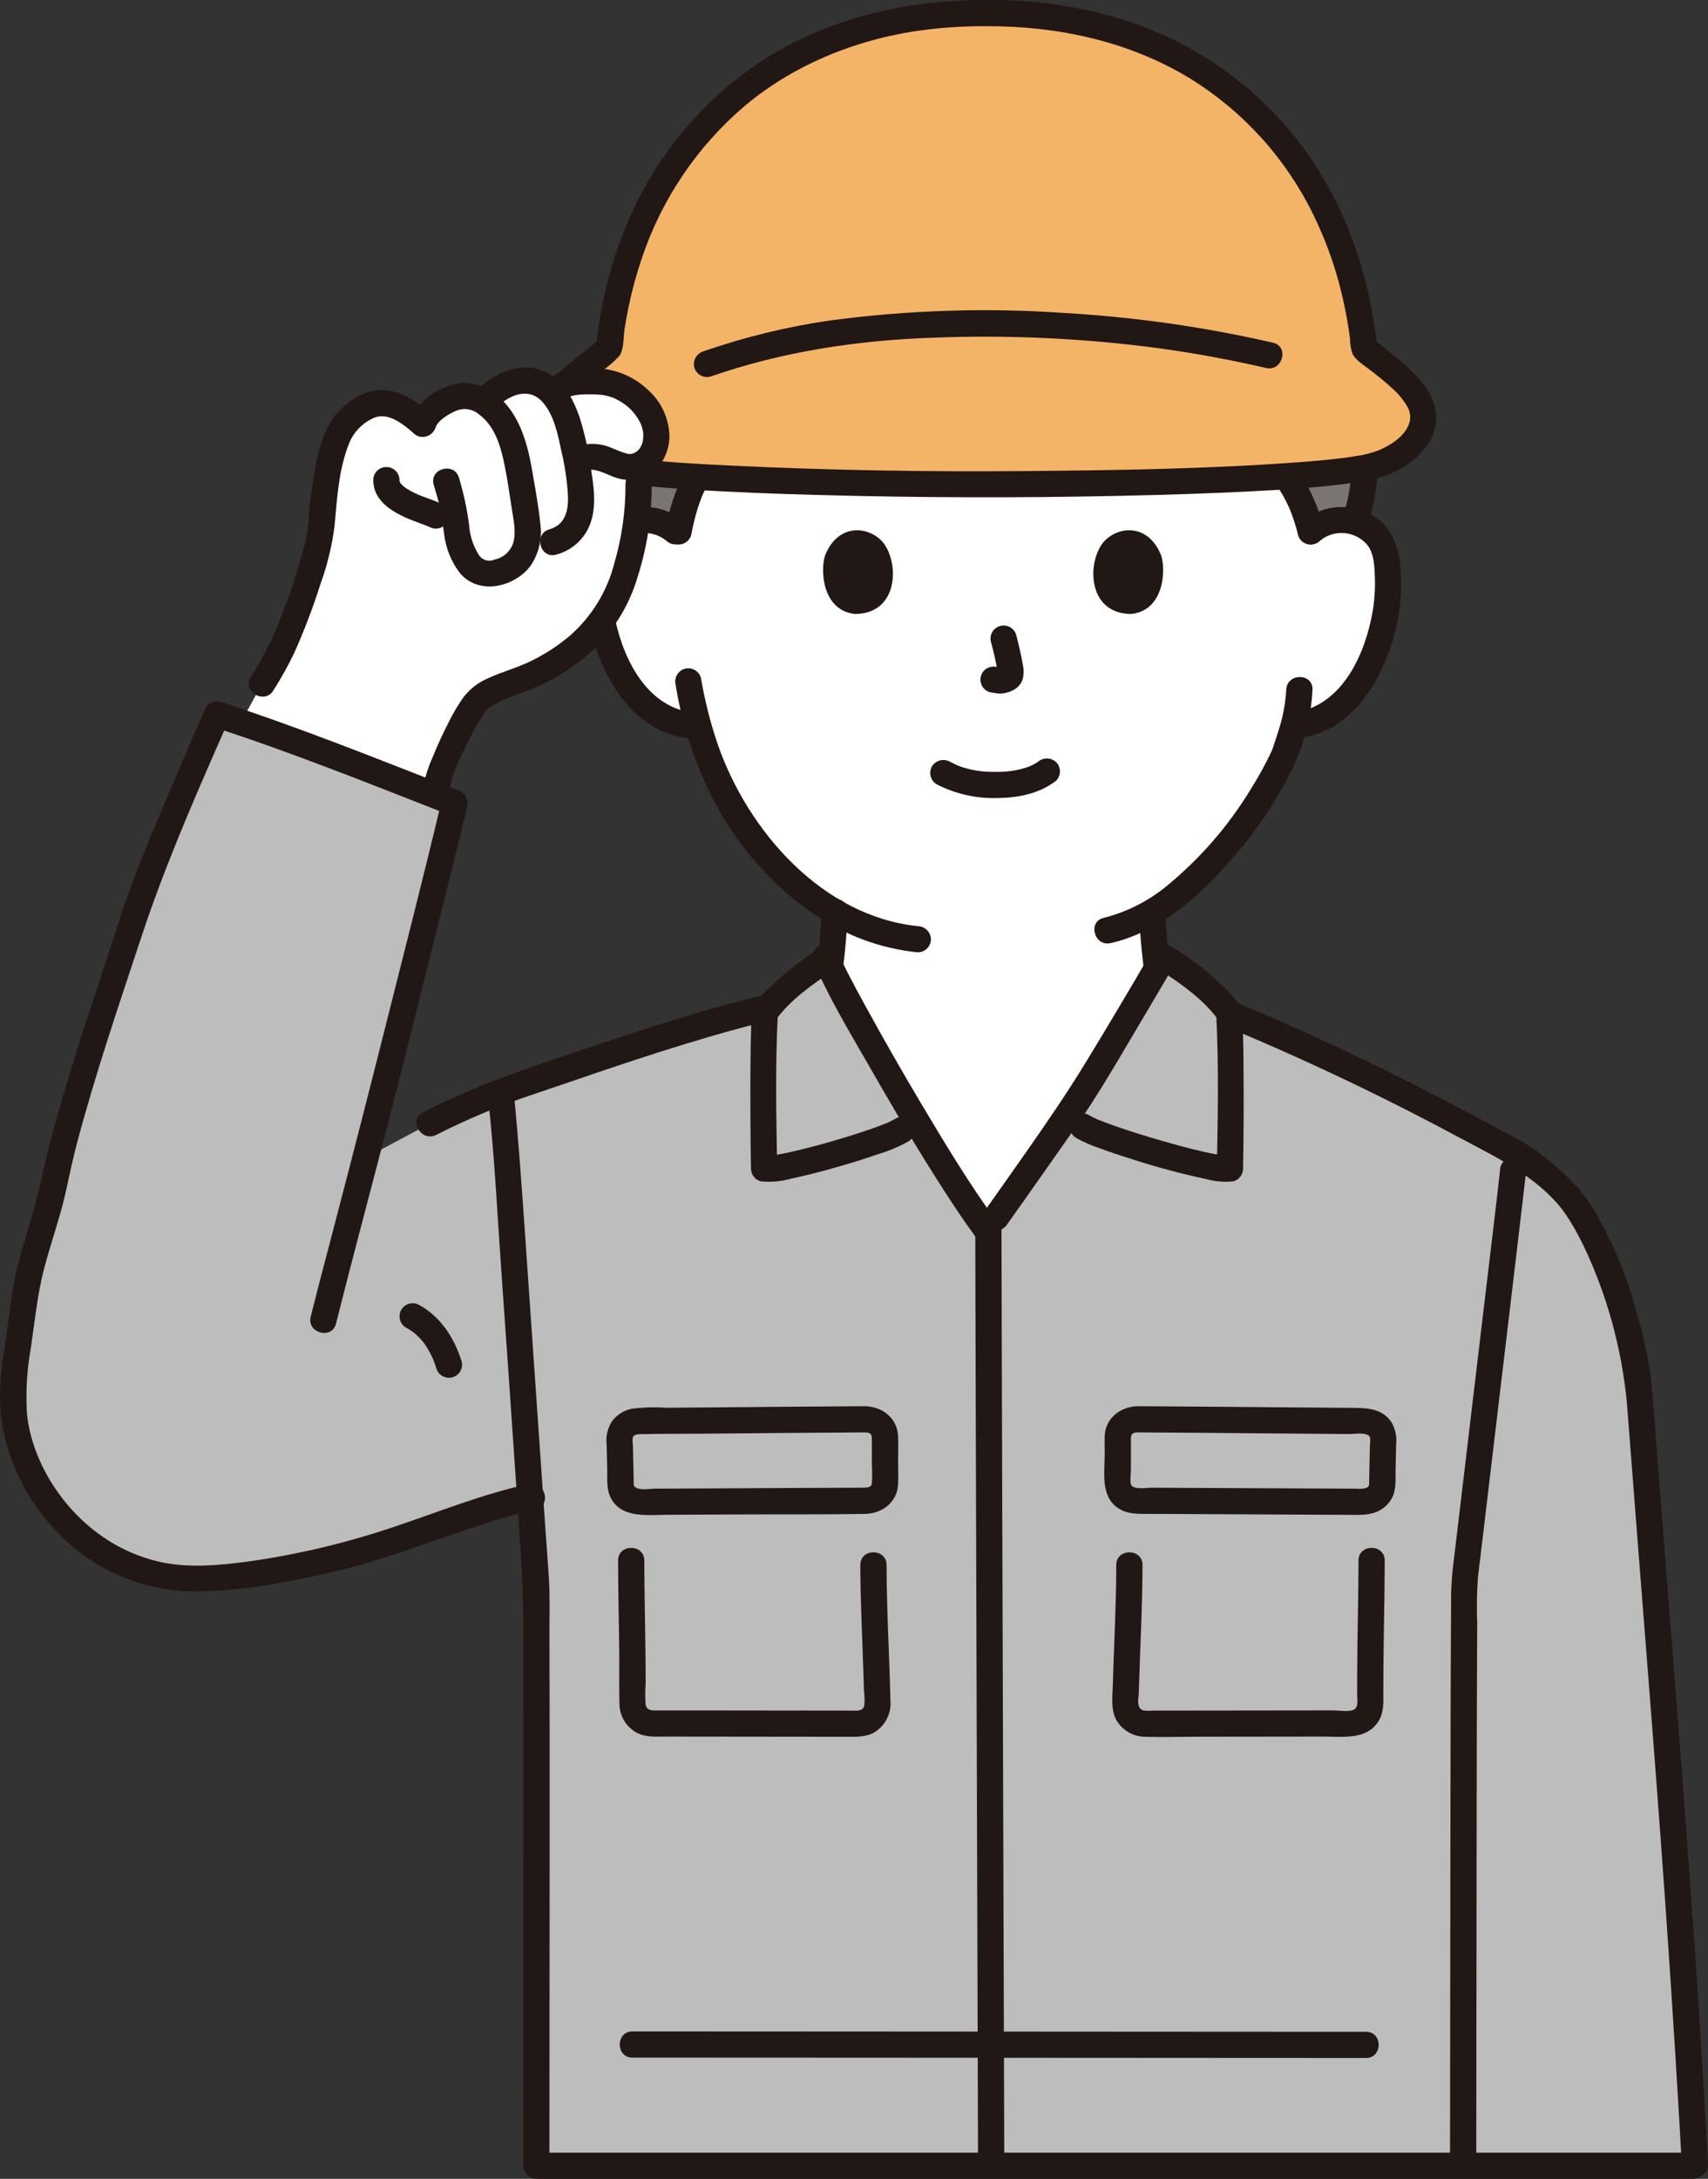 <?xml version="1.0" encoding="UTF-8"?> <svg xmlns="http://www.w3.org/2000/svg" width="229" height="292" viewBox="0 0 229 292" fill="none"><rect x="0" y="0" width="229" height="292" fill="#333333" stroke="none"/><g clip-path="url(#clip0_73_651)"><path d="M92.039 67.084C92.41 65.982 92.886 64.918 93.46 63.907C90.372 63.718 87.683 63.501 85.517 63.258C85.699 65.426 85.635 67.608 85.327 69.761C85.379 69.752 85.432 69.744 85.485 69.736C86.473 69.588 87.482 69.678 88.428 69.998C89.374 70.318 90.23 70.86 90.924 71.577C91.176 70.052 91.549 68.55 92.039 67.084Z" fill="#7A7473"></path><path d="M182.144 62.829C179.966 63.212 176.612 63.543 172.436 63.821C174.006 66.051 175.128 68.563 175.74 71.219C176.43 70.621 177.241 70.18 178.117 69.924C178.994 69.668 179.915 69.604 180.819 69.736C181.106 69.778 181.389 69.841 181.666 69.927C182.439 67.595 182.879 65.166 182.975 62.712C182.692 62.763 182.412 62.805 182.144 62.829Z" fill="#7A7473"></path><path d="M175.74 71.219C176.43 70.621 177.241 70.18 178.118 69.924C178.994 69.668 179.915 69.604 180.819 69.736C181.706 69.861 182.553 70.182 183.299 70.677C184.044 71.172 184.669 71.828 185.128 72.596C185.659 73.655 185.962 74.814 186.015 75.998C186.402 80.63 185.507 85.278 183.426 89.436C182.445 91.537 181.02 93.402 179.251 94.903C177.814 96.067 176.1 96.838 174.275 97.143C174.275 97.143 173.966 97.19 173.422 97.279C173.014 98.802 172.556 100.085 172.331 100.767C170.974 104.445 163.776 116.596 154.484 122.194C154.534 125.639 154.888 129.073 155.543 132.455C156.143 135.873 155.955 138.928 160.716 140.646C160.716 140.646 160.13 168.167 133.194 168.167C106.258 168.167 102.437 141.84 102.437 141.84C103.023 141.592 105.367 140.765 105.682 140.648C110.187 139.018 110.26 136.202 110.765 132.999C110.795 132.824 110.824 132.641 110.853 132.458C111.014 131.522 111.161 130.549 111.293 129.54C111.608 127.096 111.813 124.529 111.886 122.154C108.074 119.841 104.688 116.892 101.875 113.435C98.031 108.728 95.227 103.263 93.646 97.398L92.024 97.149C90.199 96.845 88.485 96.073 87.049 94.91C85.279 93.409 83.855 91.544 82.874 89.442C80.793 85.285 79.897 80.636 80.284 76.005C80.338 74.821 80.64 73.662 81.171 72.602C81.629 71.833 82.254 71.176 83 70.68C83.746 70.184 84.594 69.861 85.482 69.736C86.385 69.604 87.307 69.668 88.183 69.924C89.06 70.18 89.871 70.621 90.56 71.219C90.56 71.219 94.561 37.726 131.891 37.726C174.867 37.726 175.74 71.219 175.74 71.219Z" fill="white"></path><path d="M132.274 1.755C101.675 1.609 84.169 22.012 81.654 46.642C79.168 48.969 73.651 52.111 73.729 55.979C73.807 59.846 78.905 62.515 82.413 62.829C89.878 64.146 111.096 64.84 132.279 64.92C153.462 64.84 174.679 64.143 182.144 62.829C185.653 62.515 190.751 59.846 190.828 55.979C190.905 52.111 185.39 48.969 182.904 46.642C180.388 22.012 162.881 1.604 132.274 1.755Z" fill="#F4B467"></path><path d="M170.678 45.929C161.546 43.834 152.254 42.505 142.899 41.955C132.345 41.214 121.742 41.549 111.255 42.954C105.49 43.789 99.817 45.172 94.315 47.084C93.872 47.217 93.497 47.516 93.268 47.918C93.04 48.32 92.975 48.795 93.087 49.243C93.215 49.69 93.513 50.069 93.918 50.298C94.322 50.527 94.8 50.589 95.25 50.469C104.886 47.113 114.915 45.613 125.089 45.256C135.241 44.857 145.409 45.335 155.48 46.683C160.272 47.346 165.027 48.223 169.746 49.316C171.948 49.823 172.888 46.439 170.68 45.931L170.678 45.929Z" fill="#211715"></path><path d="M132.274 -7.63359e-06C121.507 -0.03 110.616 2.486 101.595 8.528C93.588 13.98 87.389 21.689 83.789 30.673C81.734 35.783 80.423 41.16 79.896 46.642L80.409 45.398C77.273 48.291 72.338 50.791 71.985 55.563C71.619 60.486 77.219 63.805 81.441 64.457C81.577 64.478 82.393 64.589 82.077 64.54C82.211 64.561 82.346 64.586 82.481 64.607C82.902 64.674 83.326 64.733 83.748 64.79C84.636 64.909 85.525 65.014 86.416 65.106C88.514 65.321 90.619 65.477 92.723 65.612C98.376 65.978 104.038 66.181 109.7 66.336C123.174 66.705 136.649 66.744 150.124 66.451C156.092 66.323 162.063 66.142 168.023 65.833C172.292 65.613 176.573 65.36 180.812 64.79C181.211 64.736 181.611 64.681 182.01 64.618C182.168 64.593 182.326 64.565 182.484 64.54C182.441 64.547 182.205 64.581 182.448 64.548C182.706 64.511 182.965 64.483 183.223 64.442C184.341 64.246 185.429 63.911 186.463 63.444C188.67 62.587 190.532 61.029 191.762 59.009C194.407 54.094 189.993 50.092 186.446 47.294C185.666 46.678 184.878 46.07 184.148 45.397L184.661 46.64C183.659 37.016 180.486 27.559 174.681 19.739C168.771 11.798 160.539 5.882 151.121 2.807C145.03 0.869 138.667 -0.079 132.274 -7.63359e-06C130.012 0.007 130.008 3.517 132.274 3.51C141.822 3.483 151.387 5.529 159.596 10.539C166.734 14.96 172.467 21.314 176.129 28.862C177.978 32.66 179.352 36.672 180.217 40.806C180.456 41.915 180.661 43.031 180.832 44.153C180.898 44.583 180.953 44.976 181.003 45.384C180.995 46.115 181.124 46.842 181.385 47.525C181.917 48.432 183.147 49.134 183.958 49.777C184.853 50.484 185.749 51.194 186.584 51.971C187.414 52.687 188.12 53.533 188.675 54.477C188.866 54.787 188.992 55.133 189.045 55.493C189.098 55.854 189.077 56.222 188.983 56.574C188.515 58.336 186.566 59.62 184.888 60.33C183.855 60.731 182.776 61.002 181.677 61.135C181.356 61.183 181.037 61.242 180.716 61.289C180.566 61.312 180.415 61.333 180.265 61.353C180.641 61.301 179.937 61.395 179.846 61.406C177.906 61.645 175.957 61.811 174.008 61.955C161.882 62.848 149.689 63.025 137.537 63.13C124.388 63.243 111.211 63.031 98.076 62.398C93.618 62.184 89.144 61.95 84.711 61.404C84.52 61.381 84.33 61.356 84.139 61.331C84.475 61.376 84.026 61.314 83.919 61.298C83.573 61.248 83.229 61.185 82.884 61.133C81.823 61.001 80.782 60.745 79.782 60.368C78.106 59.687 76.112 58.406 75.607 56.671C75.497 56.306 75.466 55.923 75.513 55.545C75.561 55.167 75.688 54.803 75.886 54.477C76.418 53.568 77.093 52.75 77.887 52.056C78.748 51.246 79.675 50.51 80.602 49.778C81.498 49.191 82.316 48.494 83.038 47.703C83.679 46.839 83.569 45.193 83.73 44.145C83.897 43.058 84.095 41.975 84.324 40.898C84.775 38.773 85.351 36.676 86.051 34.619C88.711 26.666 93.498 19.591 99.895 14.158C106.793 8.381 115.551 5.001 124.462 3.941C127.056 3.639 129.666 3.495 132.277 3.509C134.537 3.517 134.541 0.007 132.274 -7.63359e-06Z" fill="#211715"></path><path d="M152.734 122.559C152.916 126.755 153.401 130.932 154.184 135.059C154.356 136.485 154.845 137.854 155.616 139.067C156.785 140.609 158.404 141.752 160.25 142.337C160.7 142.457 161.178 142.396 161.583 142.166C161.988 141.937 162.286 141.558 162.413 141.111C162.527 140.663 162.462 140.188 162.234 139.786C162.005 139.383 161.629 139.085 161.185 138.953C160.017 138.59 159.012 137.831 158.344 136.808C158.096 136.36 157.92 135.876 157.82 135.374C157.673 134.767 157.575 134.147 157.482 133.529C156.83 129.903 156.419 126.239 156.25 122.559C156.206 120.303 152.69 120.295 152.734 122.559Z" fill="#211715"></path><path d="M102.906 143.529C104.55 142.851 106.31 142.415 107.887 141.587C109.74 140.631 111.138 138.98 111.775 136.996C112.304 135.032 112.664 133.026 112.852 131C113.278 128.067 113.543 125.113 113.644 122.151C113.717 119.892 110.201 119.895 110.128 122.151C110.051 124.69 109.844 127.224 109.508 129.741C109.299 131.682 108.978 133.608 108.545 135.511C108.42 136.183 108.133 136.814 107.708 137.349C107.189 137.908 106.566 138.359 105.872 138.678C104.627 139.278 103.25 139.617 101.97 140.145C101.528 140.281 101.155 140.58 100.927 140.982C100.699 141.383 100.633 141.856 100.742 142.304C100.869 142.751 101.166 143.131 101.571 143.36C101.976 143.589 102.455 143.65 102.904 143.53L102.906 143.529Z" fill="#211715"></path><path d="M133.528 163.173C135.579 160.307 141.34 152.078 142.622 150.269C144.872 147.091 150.459 137.724 153.991 131.729L163.409 135.298C178.772 141.518 190.061 147.388 203.187 154.514C205.488 155.763 207.566 157.717 209.481 159.502C214.095 163.8 219.114 177.93 219.785 186.73C222.605 223.677 225.344 254.78 227.25 290.248H71.902C71.912 270.126 71.995 217.803 71.85 211.746C71.823 211.527 71.518 207.094 71.081 200.631C64.123 202.183 51.948 207.204 45.054 208.765C38.505 210.248 31.535 211.768 24.63 211.493C16.214 211.159 8.702 205.702 4.78 198.418C-0.07 189.413 2.12 184.22 3.159 174.881C3.775 169.353 6.445 163.021 7.352 158.168C9.037 149.136 16.679 126.988 17.719 123.7C20.18 115.921 27.304 99.817 29.1 95.755C39.062 98.98 51.359 103.873 60.946 107.619C59.243 114.795 52.169 142.842 50.631 148.881C50.359 149.948 49.752 152.288 49.001 155.185L57.597 150.585C66.21 146.286 69.394 145.605 76.981 142.944C81.135 141.486 93.796 137.211 102.408 135.165L112.77 132.476C114.919 136.565 117.897 141.723 119.029 143.711C122.205 149.3 128.231 159.287 132.127 164.609L133.528 163.173Z" fill="#BDBDBD"></path><path d="M162.942 136.99C174.147 141.593 185.105 146.775 195.771 152.515C200.646 155.11 205.825 157.553 209.36 161.966C209.492 162.132 209.748 162.488 209.983 162.834C210.256 163.236 210.516 163.645 210.764 164.062C211.336 165.013 211.855 165.999 212.342 166.998C215.475 173.611 217.431 180.718 218.124 188.001C218.637 194.712 219.159 201.423 219.69 208.132C220.699 220.939 221.718 233.745 222.663 246.557C223.613 259.421 224.462 272.292 225.212 285.169C225.304 286.789 225.393 288.409 225.48 290.03C225.602 292.276 229.119 292.291 228.996 290.03C228.289 276.91 227.451 263.797 226.482 250.693C225.54 237.705 224.513 224.723 223.491 211.741C222.954 204.91 222.42 198.08 221.89 191.248C221.67 188.404 221.512 185.558 221.034 182.742C220.604 180.272 220.024 177.83 219.297 175.429C217.981 170.627 216.019 166.024 213.466 161.746C212.311 159.966 210.915 158.354 209.316 156.957C208.135 155.86 206.88 154.844 205.561 153.915C204.264 153.082 202.924 152.319 201.546 151.629C190.803 145.83 179.916 140.333 168.662 135.584C167.071 134.913 165.476 134.253 163.876 133.603C163.427 133.482 162.948 133.543 162.543 133.773C162.138 134.003 161.84 134.382 161.714 134.83C161.601 135.278 161.666 135.753 161.895 136.155C162.123 136.557 162.498 136.855 162.942 136.988V136.99Z" fill="#211715"></path><path d="M73.66 290.248C73.667 278.41 73.676 266.573 73.689 254.737C73.695 242.871 73.708 231.006 73.666 219.141C73.657 216.643 73.746 214.115 73.597 211.621C73.462 209.378 73.279 207.136 73.126 204.893C72.421 194.669 71.715 184.445 71.005 174.222C70.406 165.693 69.878 157.151 69.1 148.636C69.064 148.231 69.027 147.831 68.98 147.425C68.967 146.963 68.778 146.525 68.451 146.198C68.124 145.872 67.684 145.683 67.222 145.669C66.757 145.672 66.311 145.858 65.982 146.187C65.653 146.515 65.467 146.96 65.464 147.425C66.314 154.994 66.672 162.643 67.211 170.241C67.962 180.852 68.698 191.464 69.418 202.077C69.746 206.866 70.115 211.611 70.14 216.41C70.199 227.559 70.182 238.71 70.177 249.86C70.172 262.212 70.163 274.564 70.149 286.915V290.246C70.149 292.505 73.665 292.508 73.665 290.246L73.66 290.248Z" fill="#211715"></path><path d="M201.116 156.827C200.457 162.774 199.721 168.712 199.016 174.653C197.942 183.721 196.864 192.787 195.782 201.849C195.44 204.699 195.099 207.549 194.757 210.398C194.598 211.994 194.531 213.598 194.555 215.202C194.486 225.097 194.482 234.994 194.466 244.893C194.442 258.42 194.426 271.949 194.416 285.479L194.412 290.138C194.412 292.396 197.928 292.4 197.928 290.138C197.941 276.643 197.956 263.15 197.974 249.656C197.991 238.93 198 228.203 198.057 217.475C197.974 215.444 198.006 213.409 198.155 211.381C198.436 209.074 198.713 206.767 198.985 204.458C200.037 195.637 201.087 186.815 202.134 177.992C202.94 171.184 203.761 164.377 204.546 157.566C204.574 157.322 204.603 157.078 204.63 156.835C204.627 156.37 204.441 155.925 204.112 155.597C203.783 155.268 203.337 155.083 202.872 155.08C202.409 155.09 201.968 155.278 201.64 155.605C201.313 155.932 201.124 156.373 201.114 156.835L201.116 156.827Z" fill="#211715"></path><path d="M130.762 164.606C130.762 168.539 130.778 172.471 130.788 176.404C130.809 184.082 130.831 191.761 130.855 199.44C130.884 209.239 130.914 219.037 130.944 228.834C130.976 239.128 131.008 249.422 131.04 259.716C131.069 268.881 131.097 278.047 131.124 287.212L131.133 290.137C131.14 292.396 134.656 292.4 134.649 290.137C134.622 281.223 134.594 272.309 134.567 263.396L134.473 232.668C134.442 222.722 134.411 212.775 134.381 202.825C134.357 194.798 134.333 186.77 134.308 178.743C134.295 174.261 134.285 169.778 134.276 165.295C134.276 165.067 134.276 164.839 134.276 164.611C134.276 162.352 130.76 162.348 130.76 164.611L130.762 164.606Z" fill="#211715"></path><path d="M160.698 131.604C159.219 130.383 157.66 129.262 156.031 128.249C153.337 132.867 146.119 145.121 143.049 149.651C144.367 150.475 145.186 150.995 145.186 150.995C147.685 152.579 162.986 157.052 164.906 156.622C165.02 150.991 165.02 139.527 164.815 135.74C163.617 134.198 162.235 132.809 160.698 131.604Z" fill="#BDBDBD"></path><path d="M107.09 131.248C108.293 130.282 109.546 129.381 110.845 128.548C112.43 132.257 117.478 140.975 119.03 143.708C120.056 145.519 121.387 147.79 122.844 150.217L120.886 151.46C118.388 153.043 104.366 157.056 102.444 156.626C102.331 150.995 102.331 139.531 102.536 135.744C103.857 134.058 105.387 132.548 107.09 131.248Z" fill="#BDBDBD"></path><path d="M109.018 128.707C110.981 133.493 113.744 137.994 116.303 142.476C119.087 147.353 121.926 152.193 124.916 156.947C126.737 159.844 128.593 162.725 130.61 165.493C130.854 165.885 131.24 166.169 131.687 166.286C132.135 166.403 132.61 166.345 133.016 166.123C133.415 165.885 133.705 165.501 133.823 165.051C133.941 164.602 133.878 164.125 133.646 163.722C129.963 158.676 126.713 153.291 123.521 147.926C120.949 143.603 118.453 139.235 116.031 134.821C115.282 133.461 114.543 132.095 113.833 130.715C113.54 130.152 113.257 129.586 112.982 129.016C112.857 128.756 112.733 128.495 112.616 128.232C112.561 128.113 112.509 127.994 112.455 127.874C112.299 127.526 112.559 128.132 112.412 127.775C112.276 127.334 111.976 126.962 111.574 126.734C111.172 126.506 110.699 126.44 110.25 126.549C109.801 126.675 109.42 126.971 109.19 127.375C108.959 127.779 108.897 128.257 109.018 128.707Z" fill="#211715"></path><path d="M154.519 127.353C151.56 132.425 148.569 137.48 145.503 142.491C142.965 146.638 140.239 150.608 137.446 154.587C135.639 157.157 133.838 159.732 132.011 162.288C131.779 162.691 131.715 163.168 131.833 163.618C131.951 164.067 132.242 164.452 132.641 164.689C133.046 164.915 133.523 164.975 133.971 164.858C134.419 164.74 134.805 164.454 135.047 164.06C138.091 159.802 141.08 155.504 144.092 151.224C147.328 146.625 150.125 141.688 152.998 136.86C154.528 134.288 156.047 131.709 157.556 129.125C158.697 127.169 155.66 125.4 154.52 127.354L154.519 127.353Z" fill="#211715"></path><path d="M109.856 127.098C107.508 128.597 105.311 130.321 103.296 132.244C102.423 133.008 101.657 133.887 101.018 134.855C100.622 135.546 100.735 136.646 100.713 137.431C100.593 141.566 100.599 145.707 100.615 149.844C100.625 152.103 100.642 154.363 100.688 156.623C100.693 157.006 100.82 157.377 101.053 157.682C101.285 157.987 101.61 158.209 101.979 158.315C103.362 158.46 104.759 158.336 106.094 157.949C108.02 157.553 109.925 157.052 111.817 156.52C113.791 155.963 115.754 155.365 117.69 154.691C119.11 154.268 120.479 153.694 121.776 152.979C123.696 151.793 121.933 148.755 120.001 149.948C119.792 150.075 119.577 150.191 119.355 150.295C119.251 150.345 119.146 150.391 119.042 150.441C118.594 150.651 119.167 150.396 118.863 150.519C118.168 150.8 117.464 151.061 116.756 151.308C114.886 151.961 112.991 152.541 111.085 153.082C109.26 153.6 107.423 154.084 105.567 154.483C104.867 154.633 104.166 154.77 103.457 154.873C103.999 154.794 103.228 154.893 103.073 154.901C102.707 154.917 102.459 154.85 102.914 154.939L104.204 156.631C104.068 149.689 103.933 142.685 104.296 135.749L104.056 136.635C105.907 134.061 108.939 131.882 111.633 130.137C113.524 128.911 111.764 125.871 109.859 127.106L109.856 127.098Z" fill="#211715"></path><path d="M155.72 130.128C158.414 131.875 161.447 134.052 163.297 136.626L163.057 135.74C163.423 142.676 163.285 149.681 163.148 156.622L164.439 154.93C164.243 154.968 164.994 154.954 164.629 154.895C164.529 154.887 164.429 154.885 164.329 154.889C164.207 154.883 164.086 154.865 163.963 154.857C163.467 154.825 164.232 154.906 163.889 154.849C163.131 154.725 162.378 154.579 161.629 154.411C159.612 153.959 157.613 153.417 155.628 152.843C153.59 152.253 151.561 151.626 149.558 150.926C148.77 150.65 147.988 150.361 147.214 150.048C146.907 149.925 147.512 150.191 147.061 149.982C146.93 149.921 146.797 149.864 146.667 149.8C146.463 149.704 146.265 149.597 146.072 149.48C144.143 148.287 142.375 151.323 144.297 152.511C145.274 153.057 146.301 153.508 147.364 153.856C148.863 154.416 150.384 154.914 151.912 155.392C155.127 156.434 158.394 157.307 161.701 158.009C162.893 158.346 164.14 158.45 165.372 158.315C165.742 158.21 166.067 157.989 166.3 157.684C166.533 157.378 166.66 157.006 166.663 156.623C166.745 152.408 166.753 148.189 166.73 143.971C166.719 141.997 166.701 140.022 166.653 138.054C166.636 137.345 166.63 136.632 166.58 135.924C166.495 134.722 165.606 133.85 164.809 133.005C162.612 130.753 160.157 128.77 157.493 127.095C155.588 125.861 153.825 128.899 155.718 130.127L155.72 130.128Z" fill="#211715"></path><path d="M58.485 152.097C61.522 150.556 64.638 149.175 67.82 147.959C70.587 146.927 73.403 146.032 76.194 145.07C81.463 143.253 86.742 141.476 92.074 139.851C95.649 138.762 99.242 137.723 102.876 136.853C105.074 136.327 104.145 132.942 101.942 133.469C95.502 135.004 89.171 137.018 82.887 139.089C77.753 140.781 72.605 142.485 67.528 144.337C63.836 145.71 60.225 147.289 56.711 149.066C54.686 150.074 56.464 153.104 58.485 152.097Z" fill="#211715"></path><path d="M54.44 177.922C54.746 178.089 55.042 178.274 55.328 178.474C55.391 178.527 55.457 178.576 55.526 178.621C55.422 178.566 55.218 178.377 55.439 178.555C55.575 178.667 55.709 178.783 55.84 178.902C56.075 179.118 56.298 179.345 56.509 179.584C56.614 179.703 56.714 179.826 56.815 179.949C57.041 180.222 56.568 179.606 56.772 179.895C56.818 179.96 56.866 180.023 56.911 180.088C57.286 180.624 57.616 181.19 57.897 181.781C57.967 181.927 58.031 182.074 58.097 182.22C58.243 182.539 57.977 181.919 58.051 182.114C58.081 182.187 58.112 182.26 58.142 182.34C58.272 182.673 58.389 183.012 58.498 183.353C58.559 183.576 58.664 183.784 58.806 183.966C58.947 184.148 59.124 184.3 59.325 184.414C59.526 184.527 59.747 184.601 59.976 184.629C60.205 184.658 60.438 184.641 60.66 184.579C60.883 184.518 61.091 184.414 61.273 184.272C61.456 184.13 61.608 183.954 61.722 183.754C61.836 183.553 61.91 183.332 61.938 183.104C61.967 182.875 61.95 182.643 61.888 182.42C60.905 179.335 59.12 176.49 56.214 174.895C56.015 174.778 55.795 174.702 55.566 174.671C55.337 174.64 55.105 174.654 54.881 174.712C54.658 174.77 54.448 174.872 54.264 175.011C54.081 175.151 53.926 175.325 53.809 175.524C53.693 175.723 53.617 175.943 53.585 176.171C53.554 176.4 53.568 176.632 53.626 176.855C53.685 177.078 53.787 177.287 53.926 177.471C54.066 177.654 54.24 177.809 54.44 177.925V177.922Z" fill="#211715"></path><path d="M152.493 191.963C158.866 191.994 165.239 192.056 171.611 192.109C174.688 192.135 177.765 192.159 180.844 192.182C181.504 192.187 183.388 191.88 183.681 192.612C183.726 192.946 183.723 193.284 183.675 193.618C183.664 194.147 183.652 194.676 183.639 195.205C183.614 196.281 183.588 197.357 183.566 198.433C183.556 198.914 183.663 199.165 183.21 199.396C182.782 199.528 182.33 199.564 181.887 199.502C180.895 199.502 179.905 199.499 178.914 199.492C176.222 199.482 173.53 199.469 170.839 199.454C165.352 199.426 159.866 199.4 154.38 199.377C153.729 199.377 152.119 199.654 151.699 199.07C151.453 198.727 151.63 197.513 151.63 197.001V193.284C151.63 192.525 151.517 191.998 152.491 191.961C154.746 191.874 154.757 188.363 152.491 188.451C150.2 188.539 148.213 190.051 148.114 192.442C148.081 193.243 148.114 194.051 148.114 194.855C148.114 197.254 147.547 200.362 149.741 201.995C151.02 202.946 152.498 202.884 154.004 202.888C155.274 202.89 156.544 202.895 157.813 202.901C161.069 202.915 164.324 202.931 167.58 202.948C170.744 202.965 173.908 202.981 177.071 202.996C178.323 203.002 179.575 203.007 180.828 203.01C182.176 203.015 183.544 203.119 184.795 202.514C185.629 202.113 186.301 201.441 186.7 200.608C187.221 199.5 187.084 198.186 187.111 196.992C187.136 195.868 187.164 194.743 187.184 193.619C187.313 192.556 187.086 191.481 186.537 190.561C185.314 188.791 183.374 188.69 181.422 188.677C179.834 188.667 178.245 188.655 176.656 188.641C168.599 188.576 160.541 188.491 152.484 188.452C150.23 188.444 150.228 191.954 152.493 191.963Z" fill="#211715"></path><path d="M182.142 209.136C182.138 212.834 182.041 216.533 182 220.23C181.975 222.515 181.953 224.799 181.958 227.084C181.958 227.756 182.222 228.884 181.4 229.174C180.68 229.429 179.541 229.22 178.774 229.22L163.284 229.238L155.951 229.246H154.523C154.091 229.301 153.654 229.286 153.227 229.204C152.312 228.875 152.668 227.5 152.688 226.757C152.841 221.084 153.172 215.406 153.18 209.73C153.18 207.471 149.664 207.468 149.664 209.73C149.656 215.164 149.348 220.599 149.193 226.031C149.15 227.503 148.936 229.071 149.632 230.429C150.019 231.137 150.59 231.726 151.285 232.136C151.98 232.546 152.773 232.76 153.58 232.757C155.933 232.83 158.301 232.753 160.655 232.75L177.53 232.731C180.125 232.731 183.277 233.209 184.85 230.619C185.564 229.444 185.471 228.121 185.469 226.808C185.469 225.626 185.474 224.443 185.484 223.261C185.52 218.552 185.649 213.844 185.655 209.134C185.655 206.876 182.139 206.872 182.139 209.134L182.142 209.136Z" fill="#211715"></path><path d="M116.036 188.453C108.843 188.488 101.651 188.561 94.459 188.621C92.756 188.635 91.054 188.649 89.351 188.662C87.79 188.555 86.222 188.601 84.67 188.799C83.66 189.01 82.757 189.572 82.123 190.384C81.475 191.331 81.196 192.482 81.338 193.62C81.362 194.691 81.388 195.76 81.412 196.83C81.439 198.068 81.287 199.463 81.826 200.609C83.2 203.534 86.773 203.016 89.44 203.005C92.498 202.994 95.555 202.979 98.613 202.961C104.394 202.931 110.186 202.986 115.965 202.888C118.29 202.848 120.316 201.312 120.413 198.891C120.455 197.852 120.413 196.803 120.413 195.763C120.413 194.68 120.456 193.588 120.413 192.506C120.319 190.086 118.377 188.546 116.036 188.455C113.774 188.368 113.777 191.878 116.036 191.965C116.888 191.998 116.897 192.375 116.897 193.049V196.127C116.944 197.015 116.944 197.905 116.897 198.793C116.83 199.418 116.099 199.378 115.481 199.378C110.247 199.384 105.012 199.42 99.776 199.447C96.939 199.461 94.101 199.476 91.263 199.489C90.174 199.494 89.084 199.498 87.994 199.502C87.274 199.502 85.968 199.744 85.318 199.399C84.871 199.163 84.971 198.928 84.962 198.437C84.941 197.36 84.915 196.285 84.889 195.208C84.877 194.68 84.865 194.151 84.853 193.621C84.8 193.288 84.798 192.949 84.847 192.615C85.003 192.224 85.521 192.206 85.92 192.197C88.764 192.138 91.612 192.157 94.457 192.133C101.65 192.073 108.842 191.999 116.035 191.964C118.298 191.954 118.303 188.444 116.036 188.453Z" fill="#211715"></path><path d="M82.871 209.136C82.876 213.231 82.985 217.321 83.025 221.413C83.048 223.693 82.994 225.982 83.049 228.262C83.042 229.083 83.263 229.891 83.686 230.595C84.11 231.3 84.72 231.874 85.45 232.254C86.636 232.853 87.978 232.729 89.266 232.731C94.762 232.736 100.258 232.742 105.754 232.749L113.454 232.757C114.793 232.757 116.122 232.837 117.318 232.114C118.01 231.665 118.568 231.038 118.933 230.298C119.297 229.558 119.454 228.733 119.386 227.911C119.245 221.853 118.873 215.793 118.865 209.732C118.865 207.473 115.349 207.469 115.349 209.732C115.357 214.745 115.629 219.761 115.783 224.771C115.803 225.393 115.821 226.015 115.838 226.639C115.934 227.29 115.945 227.95 115.873 228.603C115.653 229.408 114.741 229.248 114.095 229.248L107.257 229.24L91.428 229.223H88.252C87.553 229.223 86.725 229.325 86.567 228.469C86.489 227.529 86.489 226.583 86.567 225.642C86.564 224.468 86.556 223.293 86.545 222.118C86.505 217.793 86.389 213.466 86.384 209.139C86.384 206.881 82.868 206.877 82.868 209.139L82.871 209.136Z" fill="#211715"></path><path d="M71.989 292.003H226.885C229.148 292.003 229.152 288.493 226.885 288.493H71.989C69.728 288.493 69.724 292.003 71.989 292.003Z" fill="#211715"></path><path d="M84.793 275.752C89.711 275.752 94.629 275.753 99.546 275.757L121.643 275.768L146.216 275.783L168.018 275.795C172.74 275.798 177.461 275.801 182.181 275.802H183.146C185.409 275.802 185.412 272.292 183.146 272.292C178.863 272.292 174.58 272.29 170.297 272.287L149.177 272.275L124.661 272.26L101.997 272.247C96.679 272.247 91.361 272.245 86.044 272.241H84.793C82.531 272.241 82.527 275.752 84.793 275.752Z" fill="#211715"></path><path d="M181.222 62.767C181.184 63.392 181.134 64.015 181.063 64.636C181.044 64.809 181.036 64.99 181 65.159L181.029 64.952C181.017 65.038 181.005 65.124 180.992 65.21C180.948 65.507 180.9 65.804 180.846 66.1C180.647 67.23 180.358 68.342 179.982 69.426C179.861 69.875 179.922 70.353 180.152 70.758C180.382 71.162 180.762 71.459 181.21 71.586C181.659 71.698 182.134 71.633 182.537 71.405C182.94 71.176 183.239 70.802 183.372 70.359C184.174 67.903 184.633 65.348 184.737 62.767C184.734 62.303 184.548 61.858 184.219 61.529C183.89 61.201 183.444 61.015 182.979 61.012C182.516 61.022 182.075 61.211 181.747 61.537C181.42 61.864 181.231 62.305 181.221 62.767H181.222Z" fill="#211715"></path><path d="M177.436 70.752C176.788 68.002 175.641 65.395 174.051 63.058C173.809 62.664 173.423 62.379 172.975 62.261C172.527 62.144 172.051 62.204 171.646 62.428C171.247 62.667 170.959 63.052 170.841 63.501C170.723 63.95 170.785 64.427 171.015 64.83C171.729 65.838 172.34 66.914 172.84 68.043C172.871 68.116 172.902 68.185 172.933 68.256C173.031 68.475 172.806 67.94 172.894 68.162C172.953 68.309 173.014 68.455 173.072 68.606C173.197 68.928 173.316 69.254 173.426 69.582C173.662 70.275 173.866 70.977 174.045 71.685C174.169 72.134 174.467 72.515 174.872 72.745C175.278 72.975 175.758 73.035 176.208 72.911C176.658 72.787 177.04 72.49 177.27 72.085C177.5 71.681 177.56 71.201 177.436 70.752Z" fill="#211715"></path><path d="M92.677 71.685C92.9 70.449 93.2 69.228 93.575 68.029C93.745 67.497 93.942 66.976 94.143 66.457C94.259 66.165 93.966 66.861 94.16 66.418C94.212 66.299 94.266 66.18 94.32 66.062C94.428 65.831 94.54 65.603 94.657 65.378C94.892 64.976 94.958 64.497 94.84 64.047C94.722 63.596 94.429 63.211 94.026 62.976C93.624 62.741 93.144 62.676 92.693 62.794C92.242 62.912 91.856 63.204 91.621 63.606C90.498 65.861 89.713 68.269 89.291 70.752C89.179 71.209 89.242 71.691 89.468 72.104C89.643 72.402 89.901 72.642 90.212 72.794C90.522 72.947 90.871 73.004 91.214 72.959C91.557 72.914 91.879 72.77 92.14 72.543C92.401 72.317 92.589 72.018 92.681 71.685H92.677Z" fill="#211715"></path><path d="M176.983 72.46C177.905 71.7 179.091 71.336 180.281 71.445C181.471 71.555 182.569 72.13 183.336 73.045C184.231 74.221 184.289 75.897 184.335 77.309C184.394 78.851 184.296 80.395 184.042 81.917C183.071 87.535 180.08 94.38 173.809 95.45C173.361 95.576 172.981 95.874 172.752 96.278C172.522 96.682 172.46 97.16 172.58 97.609C172.714 98.052 173.013 98.426 173.416 98.655C173.819 98.883 174.294 98.947 174.743 98.834C181.054 97.758 184.817 91.877 186.61 86.212C187.591 83.126 187.999 79.886 187.816 76.653C187.629 73.549 186.736 70.617 183.881 68.98C182.405 68.157 180.71 67.811 179.028 67.989C177.347 68.168 175.762 68.862 174.492 69.977C174.166 70.308 173.984 70.754 173.984 71.218C173.984 71.682 174.166 72.128 174.492 72.459C174.826 72.779 175.272 72.959 175.735 72.959C176.199 72.959 176.644 72.779 176.978 72.459L176.983 72.46Z" fill="#211715"></path><path d="M172.454 92.425C172.348 94.286 172.001 96.125 171.42 97.896C171.221 98.56 171.002 99.218 170.781 99.875C170.72 100.058 170.656 100.24 170.592 100.422C170.568 100.495 170.535 100.563 170.508 100.635C170.398 100.936 170.681 100.257 170.528 100.588C169.708 102.342 168.778 104.042 167.745 105.68C164.752 110.629 160.937 115.034 156.464 118.705C153.992 120.75 151.096 122.22 147.985 123.009C145.78 123.514 146.713 126.899 148.919 126.393C155.208 124.954 160.477 120.437 164.633 115.71C168.18 111.807 171.144 107.413 173.432 102.664C174.933 99.447 175.797 95.97 175.974 92.426C176.047 90.167 172.531 90.169 172.458 92.426L172.454 92.425Z" fill="#211715"></path><path d="M91.806 69.978C90.701 69.001 89.35 68.343 87.899 68.074C86.448 67.805 84.95 67.934 83.567 68.448C80.519 69.652 78.989 72.203 78.6 75.364C77.855 81.685 79.471 88.058 83.138 93.265C85.21 96.059 88.061 98.237 91.562 98.837C92.011 98.947 92.485 98.882 92.887 98.654C93.29 98.426 93.589 98.053 93.725 97.612C93.845 97.163 93.783 96.685 93.554 96.281C93.324 95.877 92.944 95.579 92.496 95.453C86.225 94.384 83.234 87.537 82.263 81.919C82.009 80.398 81.911 78.854 81.97 77.312C82.016 75.903 82.076 74.222 82.969 73.047C83.736 72.133 84.834 71.558 86.025 71.448C87.215 71.338 88.4 71.703 89.322 72.463C89.657 72.781 90.102 72.959 90.565 72.959C91.028 72.959 91.472 72.781 91.808 72.463C92.134 72.131 92.316 71.686 92.316 71.222C92.316 70.757 92.134 70.312 91.808 69.981L91.806 69.978Z" fill="#211715"></path><path d="M90.587 91.776C91.588 98.081 93.767 104.142 97.012 109.642C100.707 115.692 106.075 121.154 112.404 124.445C115.719 126.172 119.333 127.253 123.054 127.629C123.519 127.626 123.965 127.44 124.294 127.111C124.623 126.783 124.809 126.338 124.812 125.874C124.802 125.411 124.613 124.971 124.286 124.644C123.958 124.317 123.517 124.129 123.054 124.118C110.254 122.802 100.279 111.355 96.262 99.84C95.256 96.909 94.492 93.9 93.977 90.845C93.85 90.398 93.552 90.019 93.147 89.79C92.743 89.56 92.264 89.499 91.814 89.618C91.371 89.751 90.995 90.05 90.766 90.452C90.538 90.855 90.473 91.329 90.587 91.778V91.776Z" fill="#211715"></path><path d="M38.326 85.73C40.576 80.51 43.062 72.74 43.123 70.073C43.279 66.853 43.781 63.659 44.62 60.545C45.336 57.737 46.457 55.851 49.345 54.434C51.933 53.165 54.632 55.016 56.692 56.813C57.274 55.078 59.815 53.48 61.57 53.094C62.146 52.998 62.735 53.018 63.303 53.151C63.871 53.284 64.407 53.528 64.88 53.87L65.823 52.919C69.171 50.038 72.301 50.608 74.144 52.817L74.29 52.991L75.169 51.904C75.984 50.897 80.09 50.971 81.637 51.304C82.941 51.619 84.154 52.228 85.185 53.084C86.215 53.941 87.035 55.023 87.581 56.245C88.495 58.435 88.016 61.462 85.484 62.415L85.421 62.438C86.227 68.092 84.401 74.749 84.05 75.989C83.245 79.252 81.646 82.266 79.394 84.764C77.323 86.926 74.89 88.711 72.204 90.037C69.701 91.314 66.653 91.866 64.366 93.548C62.82 94.683 58.898 103.01 58.532 105.514C58.532 105.514 58.483 105.851 58.405 106.396C50.364 103.251 40.605 99.404 32.372 96.675L35.13 91.651L36.822 88.873C37.284 88.032 37.8 86.95 38.326 85.73Z" fill="white"></path><path d="M67.066 54.163C68.813 52.707 71.108 52.027 72.748 53.886C74.25 55.589 74.785 58.135 75.229 60.29C75.743 62.386 76.055 64.526 76.159 66.681C76.174 68.63 75.704 70.349 73.656 70.941C71.488 71.569 72.411 74.958 74.591 74.327C75.752 74.016 76.807 73.4 77.647 72.542C78.487 71.684 79.08 70.617 79.364 69.451C79.933 67.205 79.571 64.952 79.211 62.709C78.904 60.363 78.386 58.049 77.664 55.795C76.858 53.512 75.619 51.122 73.374 49.96C70.293 48.363 67.068 49.607 64.579 51.681C64.253 52.012 64.07 52.458 64.07 52.922C64.07 53.387 64.253 53.833 64.579 54.163C64.914 54.484 65.359 54.662 65.823 54.662C66.286 54.662 66.731 54.484 67.066 54.163Z" fill="#211715"></path><path d="M76.412 53.148C76.681 52.846 76.144 53.336 76.378 53.162C76.43 53.122 76.498 53.11 76.55 53.073C76.231 53.299 76.288 53.157 76.43 53.133C76.586 53.106 76.741 53.04 76.896 53.005C77.024 52.977 77.678 52.892 77.237 52.932C78.064 52.85 78.897 52.824 79.728 52.855C80.094 52.87 80.46 52.899 80.826 52.936C81.292 52.984 80.519 52.863 80.93 52.953C81.128 52.996 81.326 53.032 81.523 53.085C81.759 53.148 81.99 53.226 82.219 53.31C82.56 53.434 82.383 53.379 82.312 53.347C82.425 53.398 82.537 53.453 82.648 53.509C82.868 53.624 83.087 53.747 83.301 53.88C83.407 53.947 83.513 54.016 83.617 54.087C83.608 54.081 84.034 54.4 83.868 54.266C84.623 54.84 85.248 55.566 85.702 56.398C85.805 56.584 85.903 56.773 85.989 56.969C85.871 56.699 86.054 57.179 86.083 57.279C86.14 57.473 86.178 57.669 86.222 57.864C86.295 58.194 86.228 57.92 86.222 57.849C86.234 58.001 86.246 58.151 86.249 58.303C86.249 58.507 86.239 58.707 86.227 58.909C86.25 58.529 86.194 59.068 86.166 59.184C86.118 59.377 86.058 59.566 85.987 59.751C86.121 59.404 85.853 59.963 85.797 60.056C85.769 60.1 85.582 60.348 85.718 60.178C85.854 60.007 85.649 60.246 85.612 60.281C85.539 60.351 85.466 60.42 85.393 60.489C85.202 60.667 85.612 60.356 85.383 60.495C85.294 60.55 85.205 60.605 85.114 60.66C85.075 60.682 84.774 60.823 84.956 60.746C85.138 60.67 84.815 60.789 84.771 60.801C84.624 60.842 84.417 60.847 84.676 60.834C84.57 60.839 84.464 60.834 84.358 60.839C83.948 60.859 84.593 60.928 84.194 60.82C83.956 60.755 83.721 60.699 83.488 60.619C82.983 60.447 82.496 60.225 82 60.026C80.844 59.522 79.565 59.367 78.321 59.579C77.874 59.707 77.494 60.004 77.265 60.408C77.035 60.812 76.974 61.289 77.093 61.738C77.226 62.181 77.525 62.556 77.928 62.785C78.331 63.013 78.806 63.077 79.256 62.964C78.937 63.022 79.278 62.959 79.369 62.964C79.506 62.964 79.641 62.964 79.778 62.98C79.437 62.945 80.085 63.068 80.195 63.101C80.763 63.27 81.302 63.514 81.85 63.737C82.977 64.262 84.235 64.438 85.464 64.244C88.059 63.732 89.593 61.239 89.753 58.759C89.77 57.524 89.519 56.301 89.017 55.172C88.516 54.043 87.775 53.036 86.847 52.221C85.082 50.55 82.79 49.546 80.363 49.382C79.274 49.29 78.178 49.309 77.092 49.439C75.993 49.578 74.703 49.788 73.922 50.664C73.602 50.998 73.424 51.443 73.424 51.905C73.424 52.368 73.602 52.812 73.922 53.146C74.254 53.471 74.701 53.653 75.165 53.653C75.63 53.653 76.077 53.471 76.409 53.146L76.412 53.148Z" fill="#211715"></path><path d="M83.861 64.915C83.877 68.478 83.378 72.025 82.378 75.445C81.415 79.243 79.316 82.658 76.36 85.235C74.782 86.564 73.044 87.691 71.187 88.591C69.361 89.493 67.367 90.008 65.518 90.862C64.178 91.413 63.008 92.307 62.127 93.455C61.391 94.504 60.737 95.608 60.171 96.758C59.366 98.315 58.643 99.913 57.98 101.536C57.468 102.659 57.084 103.836 56.836 105.046C56.726 105.494 56.792 105.967 57.02 106.369C57.248 106.77 57.621 107.069 58.063 107.205C58.513 107.325 58.992 107.264 59.396 107.035C59.801 106.805 60.099 106.426 60.226 105.979C60.62 103.515 61.858 101.203 62.961 99.01C63.535 97.826 64.186 96.68 64.911 95.581C64.993 95.46 65.077 95.342 65.163 95.224C65.132 95.266 64.928 95.5 65.125 95.274C65.235 95.138 65.354 95.011 65.481 94.892C65.519 94.859 65.988 94.569 66.239 94.427C66.709 94.16 67.194 93.922 67.693 93.714C69.63 92.901 71.648 92.324 73.511 91.337C75.419 90.332 77.209 89.117 78.846 87.715C82.008 84.948 84.313 81.338 85.491 77.309C86.769 73.301 87.405 69.118 87.377 64.913C87.341 62.657 83.825 62.649 83.861 64.913V64.915Z" fill="#211715"></path><path d="M58.148 64.965C58.469 66.095 58.835 67.217 59.093 68.364C59.332 69.422 59.376 70.508 59.544 71.578C59.769 73.457 60.487 75.244 61.626 76.757C64.148 79.833 68.98 78.722 71.148 75.806C72.269 74.14 72.728 72.117 72.436 70.131C72.197 67.766 71.747 65.389 71.346 63.047C70.671 59.105 69.492 54.957 66.052 52.55C65.133 51.877 64.049 51.464 62.914 51.355C61.779 51.246 60.636 51.445 59.606 51.932C58.583 52.326 57.648 52.92 56.858 53.678C56.067 54.437 55.435 55.345 54.999 56.35C54.881 56.798 54.943 57.274 55.172 57.676C55.401 58.078 55.779 58.375 56.225 58.503C56.674 58.616 57.15 58.552 57.553 58.323C57.956 58.095 58.254 57.72 58.387 57.277C58.753 56.313 60.182 55.453 61.151 55.054C61.668 54.835 62.236 54.769 62.79 54.861C63.344 54.954 63.859 55.203 64.276 55.578C66.658 57.346 67.346 60.637 67.85 63.384C68.172 65.139 68.406 66.907 68.701 68.666C68.939 70.093 69.243 71.795 68.674 73.117C68.453 73.597 68.121 74.018 67.706 74.345C67.29 74.672 66.803 74.896 66.284 74.999C65.919 75.165 65.507 75.192 65.124 75.077C64.74 74.962 64.412 74.712 64.199 74.373C63.43 73.146 62.98 71.746 62.888 70.302C62.606 68.179 62.154 66.083 61.538 64.032C60.921 61.862 57.528 62.784 58.148 64.965Z" fill="#211715"></path><path d="M57.935 55.572C56.128 54.013 54.105 52.528 51.655 52.287C49.536 52.08 47.52 53.214 45.978 54.574C43.006 57.195 42.376 61.757 41.817 65.452C41.631 66.675 41.476 67.906 41.403 69.142C41.381 69.523 41.381 69.905 41.356 70.285C41.35 70.364 41.341 70.443 41.337 70.521C41.307 71.025 41.369 70.386 41.313 70.722C41.088 72.005 40.792 73.274 40.428 74.525C39.492 77.835 38.364 81.087 37.049 84.266C36.075 86.517 34.926 88.689 33.611 90.761C32.432 92.697 35.471 94.463 36.647 92.533C37.679 90.923 38.612 89.251 39.44 87.527C40.779 84.533 41.949 81.467 42.944 78.342C43.864 75.811 44.504 73.187 44.853 70.517C45.191 66.815 45.402 62.883 46.821 59.384C47.418 57.921 48.548 56.737 49.982 56.069C51.953 55.102 54.024 56.818 55.449 58.044C57.153 59.515 59.651 57.043 57.935 55.562V55.572Z" fill="#211715"></path><path d="M50.045 64.34C50.061 67.719 53.727 69.178 56.386 70.158C56.672 70.264 56.958 70.367 57.243 70.476C57.364 70.522 57.484 70.571 57.604 70.618C57.792 70.691 57.112 70.394 57.394 70.531C57.443 70.555 57.493 70.576 57.54 70.604C57.943 70.839 58.423 70.905 58.874 70.787C59.326 70.669 59.712 70.376 59.947 69.974C60.183 69.572 60.248 69.093 60.13 68.642C60.012 68.191 59.719 67.806 59.316 67.571C58.307 67.079 57.218 66.76 56.179 66.337C56.114 66.305 56.046 66.277 55.976 66.253C55.932 66.242 56.391 66.432 56.227 66.359C56.193 66.343 56.16 66.329 56.125 66.315C55.979 66.25 55.832 66.184 55.686 66.115C55.397 65.978 55.113 65.832 54.837 65.672C54.711 65.6 54.589 65.524 54.47 65.446C54.355 65.346 54.23 65.258 54.096 65.185C54.191 65.217 54.458 65.474 54.236 65.289C54.184 65.246 54.133 65.202 54.083 65.157C53.977 65.062 53.877 64.962 53.78 64.857C53.767 64.843 53.64 64.685 53.634 64.687C53.643 64.682 53.874 65.022 53.813 64.917C53.793 64.882 53.765 64.849 53.74 64.815C53.66 64.695 53.604 64.565 53.531 64.441C53.504 64.395 53.693 64.908 53.61 64.606C53.591 64.538 53.569 64.471 53.553 64.401C53.547 64.372 53.542 64.341 53.535 64.312C53.481 64.108 53.58 64.585 53.572 64.595C53.577 64.51 53.573 64.425 53.56 64.342C53.56 64.111 53.514 63.883 53.426 63.67C53.338 63.457 53.208 63.264 53.045 63.1C52.882 62.938 52.688 62.808 52.475 62.72C52.261 62.632 52.033 62.587 51.802 62.587C51.571 62.587 51.343 62.632 51.129 62.72C50.916 62.808 50.722 62.938 50.559 63.1C50.396 63.264 50.266 63.457 50.178 63.67C50.089 63.883 50.044 64.111 50.044 64.342L50.045 64.34Z" fill="#211715"></path><path d="M45.048 177.391C47.212 168.762 49.533 160.166 51.761 151.55C54.156 142.284 56.463 132.995 58.784 123.71C60.086 118.505 61.403 113.303 62.643 108.083C62.752 107.635 62.686 107.161 62.458 106.76C62.23 106.359 61.857 106.06 61.415 105.924C50.867 101.804 40.346 97.558 29.569 94.06C29.196 93.958 28.799 93.982 28.44 94.127C28.081 94.272 27.78 94.532 27.584 94.865C25.675 99.182 23.803 103.515 21.966 107.863C19.834 112.936 17.692 118.039 16.009 123.282C13.191 132.062 10.154 140.767 7.651 149.645C7.018 151.892 6.406 154.148 5.916 156.43C5.242 159.551 4.412 162.587 3.498 165.649C2.942 167.513 2.403 169.385 1.992 171.287C1.592 173.139 1.406 175.013 1.157 176.887C0.714 180.17 0.073 183.453 0.004 186.771C-0.133 193.731 3.019 200.573 7.849 205.513C10.252 207.992 13.134 209.958 16.32 211.293C19.507 212.628 22.931 213.303 26.387 213.278C30.771 213.193 35.137 212.688 39.425 211.77C42.794 211.105 46.164 210.38 49.453 209.389C55.695 207.5 61.77 205.096 68.025 203.251C69.277 202.885 70.536 202.539 71.811 202.262C74.021 201.781 73.086 198.397 70.877 198.877C64.884 200.181 59.111 202.504 53.312 204.457C46.77 206.709 40.026 208.325 33.173 209.283C29.495 209.773 25.527 210.138 21.858 209.408C18.742 208.77 15.804 207.461 13.246 205.574C8.175 201.899 4.207 195.668 3.611 189.379C3.438 186.422 3.62 183.455 4.155 180.542C4.676 176.984 5.014 173.423 5.932 169.938C6.861 166.415 8.12 162.973 8.89 159.407C9.354 157.263 9.807 155.128 10.373 153.006C12.853 143.705 15.973 134.582 18.995 125.447C22.017 116.312 25.849 107.47 29.722 98.667C30.021 97.99 30.319 97.313 30.618 96.636L28.633 97.44C39.41 100.939 49.931 105.184 60.479 109.305L59.251 107.145C56.781 117.545 54.114 127.901 51.502 138.264C49.376 146.699 47.213 155.121 45.012 163.532C43.892 167.838 42.742 172.138 41.657 176.454C41.108 178.648 44.498 179.581 45.047 177.387L45.048 177.391Z" fill="#211715"></path><path d="M125.584 105.109C128.057 106.383 130.811 107.017 133.593 106.952C136.427 106.934 139.329 106.394 141.603 104.625C141.931 104.295 142.114 103.849 142.114 103.384C142.114 102.92 141.931 102.474 141.603 102.143C141.268 101.825 140.823 101.647 140.36 101.647C139.898 101.647 139.452 101.825 139.117 102.143C139.63 101.747 139.15 102.106 139.02 102.189C138.856 102.295 138.686 102.392 138.513 102.482C138.409 102.537 137.838 102.788 138.238 102.628C138.008 102.721 137.775 102.806 137.539 102.882C136.178 103.304 134.755 103.493 133.331 103.443C131.971 103.47 130.616 103.288 129.313 102.903C129.056 102.83 128.807 102.736 128.555 102.649C128.472 102.62 128.392 102.583 128.31 102.553C128.744 102.714 128.371 102.581 128.287 102.542C127.974 102.396 127.664 102.241 127.359 102.079C126.954 101.854 126.477 101.793 126.029 101.911C125.581 102.028 125.195 102.314 124.953 102.709C124.723 103.112 124.66 103.589 124.778 104.037C124.896 104.486 125.185 104.87 125.584 105.109Z" fill="#211715"></path><path d="M132.87 86.051C133.247 87.412 133.55 88.792 133.775 90.186L133.712 89.719C133.739 89.909 133.744 90.1 133.728 90.291L133.791 89.824C133.778 89.911 133.757 89.997 133.728 90.081L133.905 89.661C133.88 89.719 133.849 89.774 133.814 89.826L134.089 89.471C134.049 89.52 134.003 89.565 133.953 89.604L134.309 89.33C134.204 89.395 134.094 89.453 133.981 89.503L134.401 89.326C134.224 89.402 134.039 89.456 133.848 89.487L134.316 89.425C134.143 89.445 133.969 89.445 133.796 89.425L134.264 89.488C134.068 89.461 133.876 89.415 133.678 89.387C133.219 89.28 132.738 89.343 132.323 89.564C132.123 89.68 131.949 89.834 131.809 90.018C131.67 90.202 131.568 90.411 131.509 90.634C131.45 90.857 131.436 91.089 131.468 91.318C131.499 91.546 131.575 91.766 131.692 91.965C131.804 92.163 131.954 92.337 132.135 92.475C132.316 92.613 132.523 92.713 132.743 92.77C133.156 92.825 133.557 92.93 133.977 92.949C134.593 92.954 135.202 92.811 135.753 92.533C136.095 92.382 136.399 92.156 136.642 91.871C136.884 91.586 137.059 91.25 137.154 90.889C137.277 90.29 137.27 89.672 137.134 89.077C136.909 87.744 136.6 86.424 136.255 85.117C136.193 84.895 136.089 84.687 135.947 84.505C135.805 84.323 135.629 84.171 135.428 84.058C135.227 83.944 135.006 83.871 134.777 83.842C134.547 83.814 134.315 83.831 134.092 83.892C133.87 83.953 133.661 84.058 133.479 84.199C133.297 84.341 133.145 84.517 133.031 84.717C132.917 84.918 132.843 85.139 132.815 85.368C132.786 85.596 132.803 85.828 132.865 86.051L132.87 86.051Z" fill="#211715"></path><path d="M110.616 74.438C109.925 76.681 110.376 81.844 114.634 82.283C120.262 82.249 120.562 76.008 118.667 73.074C117.115 70.671 112.554 69.672 110.616 74.438Z" fill="#211715"></path><path d="M155.687 74.438C156.379 76.682 155.929 81.844 151.67 82.283C146.041 82.249 145.742 76.008 147.637 73.074C149.188 70.671 153.75 69.672 155.687 74.438Z" fill="#211715"></path></g><defs><clipPath id="clip0_73_651"><rect width="229" height="292" fill="white"></rect></clipPath></defs></svg> 
